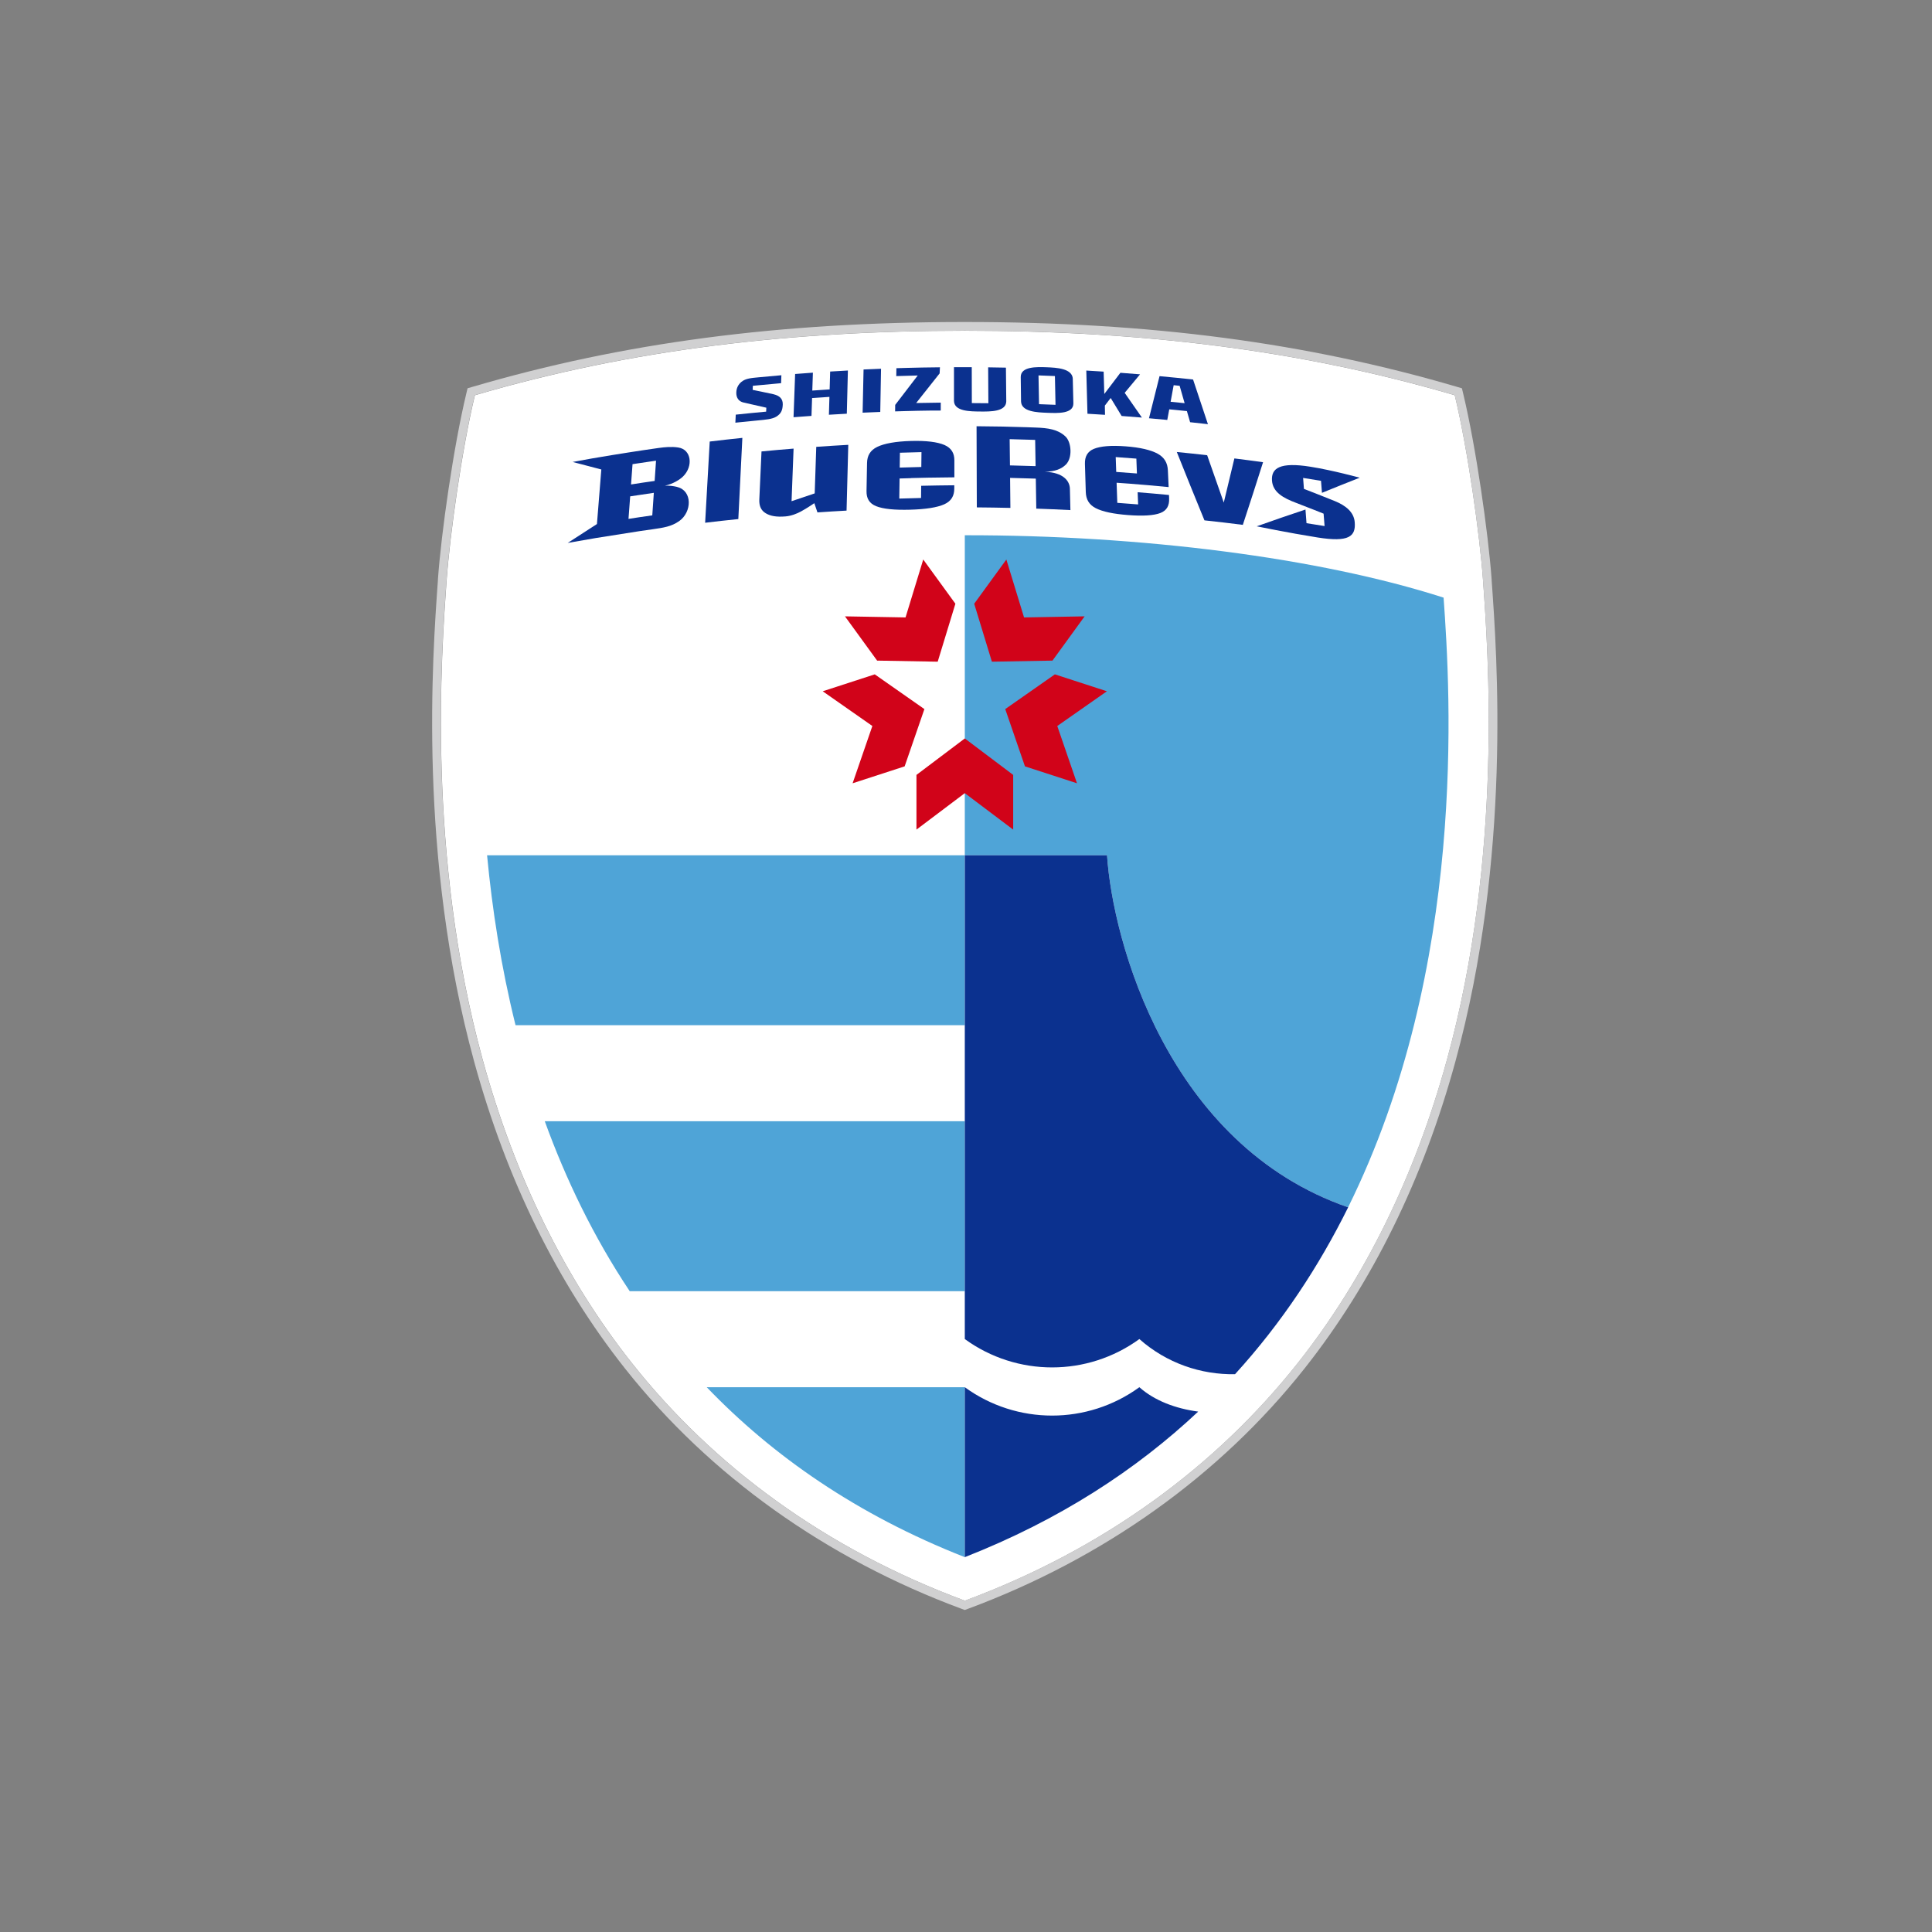 <?xml version="1.0" encoding="UTF-8"?>
<svg id="_レイヤー_2" data-name="レイヤー 2" xmlns="http://www.w3.org/2000/svg" viewBox="0 0 450 450">
  <rect x="0" y="0" width="450" height="450" fill="#808080" stroke="none"/>
  <defs>
    <style>
      .cls-1 {
        fill: none;
      }

      .cls-1, .cls-2, .cls-3, .cls-4, .cls-5, .cls-6 {
        stroke-width: 0px;
      }

      .cls-2 {
        fill: #d10319;
      }

      .cls-3 {
        fill: #4fa4d7;
      }

      .cls-4 {
        fill: #fff;
      }

      .cls-5 {
        fill: #d0d0d1;
      }

      .cls-6 {
        fill: #0b318f;
      }
    </style>
  </defs>
  <g id="emblem">
    <g>
      <g>
        <g>
          <path class="cls-4" d="m224.72,372.84c32.47-12.03,58.59-31.39,77.58-55.38,15.59-19.71,27.28-43.49,34.74-70.68,13.05-47.59,9.6-94.7,8.38-111.69-.75-10.41-3.51-30.26-6.58-43.03-36.69-10.77-73.97-15.02-114.11-15.02-40.14,0-77.43,4.25-114.11,15.02-3.07,12.77-5.83,32.62-6.58,43.03-1.22,17-4.67,64.1,8.38,111.69,7.46,27.19,19.14,50.97,34.74,70.68,18.98,23.99,45.11,43.36,77.58,55.38Z"/>
          <path class="cls-5" d="m224.72,77.02c40.14,0,77.43,4.25,114.11,15.02,3.07,12.77,5.83,32.62,6.58,43.03,1.22,17,4.67,64.1-8.38,111.69-7.46,27.19-19.14,50.97-34.74,70.68-18.98,23.99-45.11,43.36-77.58,55.38-32.47-12.03-58.59-31.39-77.58-55.38-15.59-19.71-27.28-43.49-34.74-70.68-13.05-47.59-9.6-94.7-8.38-111.69.75-10.41,3.51-30.26,6.58-43.03,36.69-10.77,73.97-15.02,114.11-15.02m0-2.02c-43.13,0-79.57,4.8-114.68,15.11l-1.12.33-.27,1.14c-3,12.47-5.85,32.49-6.63,43.36v.2c-1.28,17.62-4.64,64.43,8.45,112.17,7.53,27.46,19.34,51.48,35.1,71.41,19.74,24.95,46.87,44.32,78.46,56.02l.7.26.7-.26c31.59-11.7,58.72-31.07,78.46-56.02,15.76-19.93,27.57-43.95,35.1-71.41,13.09-47.74,9.73-94.55,8.46-112.17v-.2c-.8-10.87-3.65-30.89-6.65-43.36l-.27-1.14-1.12-.33c-35.11-10.31-71.55-15.11-114.68-15.11h0Z"/>
        </g>
        <g>
          <path class="cls-6" d="m201.14,86.06l-.22,10.06c1.64-.08,2.46-.11,4.11-.17l.18-10.06c-1.63.06-2.44.1-4.07.17Z"/>
          <path class="cls-6" d="m261.96,91.5c1.41-1.69,2.15-2.58,3.58-4.31-1.83-.15-2.75-.22-4.58-.36-1.52,2.01-2.4,3.16-3.75,4.94l-.15-5.21c-1.62-.11-2.43-.16-4.04-.25l.27,10.06c1.63.09,2.45.14,4.09.25l-.04-2.15c.45-.59.88-1.14,1.36-1.77.89,1.47,1.5,2.48,2.55,4.19,1.89.14,2.84.21,4.72.37-1.63-2.33-2.49-3.57-4.01-5.76Z"/>
          <path class="cls-6" d="m193.36,86.53l-.12,4.17c-1.48.09-2.59.16-4.04.27l.14-4.17c-1.65.12-2.48.18-4.14.31l-.37,10.07c1.67-.13,2.5-.19,4.18-.31l.14-4.16c1.45-.1,2.56-.18,4.04-.27l-.12,4.16c1.67-.1,2.5-.15,4.17-.24l.25-10.06c-1.65.09-2.48.14-4.13.24Z"/>
          <path class="cls-6" d="m213.4,93.86c2.11-2.66,3.28-4.12,5.46-6.89l.07-1.42c-3.18.03-5.13.07-7.77.14-.14,0-1.36.04-2.37.07-.01.74-.02,1.1-.03,1.84,2.03-.06,3.46-.1,5-.14-2,2.62-3.12,4.08-5.25,6.85l-.02,1.51c.72-.02,1.37-.04,1.99-.06h0c2.56-.07,4.17-.11,6.23-.13.13,0,.26,0,.39,0,.22,0,.45,0,.68,0,.43,0,.87,0,1.34-.01,0-.74,0-1.1,0-1.84-2.35.02-3.91.05-5.75.09Z"/>
          <path class="cls-6" d="m272.33,95.34c1.46.14,2.65.26,4.12.41.23.78.47,1.62.75,2.59,1.66.18,2.49.27,4.15.46-1.4-4.16-2.09-6.24-3.46-10.4-.05,0-.1-.01-.15-.02h0c-2.99-.32-4.48-.47-7.47-.75h0c-.07,0-.13-.01-.19-.02-.97,3.92-1.47,5.88-2.46,9.81,1.71.15,2.56.22,4.26.39.17-.93.32-1.73.46-2.47Zm.33-1.76c.21-1.16.43-2.35.71-3.86.47.05.92.09,1.39.14.46,1.59.81,2.83,1.16,4.05-1.14-.12-2.12-.22-3.26-.33Z"/>
          <path class="cls-6" d="m234.31,85.63c-1.66-.03-2.49-.05-4.15-.07l.05,8.36c-1.46-.02-2.39-.03-3.85-.03l-.02-8.37c-1.65,0-2.48,0-4.14,0v7.85c.04,2.45,3.74,2.46,6.09,2.48,2.35.02,6.05.08,6.09-2.37l-.08-7.85Z"/>
          <path class="cls-6" d="m249.88,88.27c-.09-2.46-3.78-2.64-6.11-2.73-2.33-.09-6.02-.19-6.02,2.26l.07,5.69c.06,2.45,3.79,2.57,6.14,2.66,2.35.09,6.08.27,6.05-2.19l-.14-5.7Zm-7.87,5.86l-.12-6.69c1.45.05,2.37.09,3.82.15l.14,6.7c-1.46-.06-2.38-.1-3.84-.15Z"/>
          <path class="cls-6" d="m180.19,91.83c-1.2-.28-4.88-1.02-4.88-1.02l.04-.95c2.63-.26,3.95-.38,6.58-.61l.07-1.85s-4.17.37-5.28.48c-1.72.17-3.02.24-4.01,1.05-.75.62-1.16,1.41-1.21,2.44-.06,1.26.56,2.14,1.7,2.39,2.15.48,5.29,1.2,5.29,1.2l-.04.92c-2.83.26-4.25.4-7.08.7l-.09,1.87s4.87-.49,5.19-.52c1.85-.18,3.36-.29,4.32-.87,1.19-.72,1.48-1.58,1.53-2.83.05-1.38-.8-2.08-2.15-2.4Z"/>
        </g>
        <g>
          <path class="cls-6" d="m165.31,102.84l-1.07,18.92c3.09-.37,4.63-.54,7.73-.86l.94-18.91c-3.04.32-4.55.49-7.59.85Z"/>
          <path class="cls-6" d="m190.12,104.09l-.36,10.83c-2.15.72-3.27,1.1-5.39,1.82l.47-12.25c-2.99.24-4.48.37-7.47.66l-.51,11.19c-.07,1.52.42,2.57,1.5,3.21,1.08.65,2.49.91,4.62.73,1.33-.11,2.66-.65,3.58-1.15,1.43-.77,3.11-1.93,3.11-1.93.29.86.44,1.29.73,2.15,2.71-.19,4.07-.27,6.78-.42l.4-15.32c-2.99.17-4.48.26-7.47.47Z"/>
          <path class="cls-6" d="m157.74,113.42c-.77-.19-1.74-.35-2.89-.29,1.95-.42,3.52-1.43,4.27-2.18,2.38-2.36,1.94-6.26-1.14-6.72-1.59-.24-3.12-.09-4.57.11,0,0,0,0,0,0-2.81.4-4.22.61-7.03,1.05-1.48.23-2.87.45-3.95.63-3.62.59-5.43.91-9.05,1.58,2.73.7,4.4,1.14,6.68,1.75l-1.02,12.71c-2.23,1.43-4.01,2.58-6.81,4.4,2.68-.48,4.39-.78,6.54-1.14.51-.09,9.07-1.44,10.34-1.63.77-.11,2.83-.4,3.01-.43,2.38-.35,4.23-.59,6.08-1.89,2.98-2.1,3.12-7.07-.47-7.94Zm-5.81,6.62c-2.15.3-3.58.51-5.54.82l.39-5.25c2.15-.33,3.38-.51,5.51-.82l-.36,5.25Zm.55-8.02c-2.12.3-3.35.48-5.5.82l.35-4.73c1.96-.3,3.35-.51,5.47-.81l-.32,4.73Z"/>
          <path class="cls-6" d="m212.21,111.35c1.16-.03,2.3-.06,3.85-.09,0,0,0,0,0,0,1.87-.04,3.75-.06,6.23-.08v-3.91c.02-1.71-.7-2.92-2.3-3.62-1.64-.71-4.27-1.04-7.82-.94-3.55.1-6.19.58-7.85,1.38-1.62.79-2.34,2.03-2.37,3.75-.05,2.61-.07,3.92-.12,6.53-.03,1.71.63,2.88,2.24,3.53,1.65.66,4.31.92,7.92.82,3.61-.1,6.28-.51,7.95-1.26,1.63-.74,2.33-1.95,2.33-3.66v-.77c-3.08.03-4.63.05-7.71.12l-.03,2.84c-1.91.04-3.11.08-5.07.14l.07-4.68c.97-.03,1.84-.06,2.66-.08Zm-2.6-5.9c1.93-.06,3.07-.1,5.02-.14l-.04,3.46c-1.78.04-3.11.08-5.03.14l.05-3.46Z"/>
          <path class="cls-6" d="m272.28,115.29c-2.92-.28-4.38-.4-7.3-.64l.11,2.84c-1.96-.16-3.04-.24-4.85-.37l-.16-4.68c1.09.08,2.05.15,2.95.21,1.29.1,2.56.2,4.28.35,0,0,0,0,0,0,1.45.13,2.98.27,4.89.45l-.18-3.92c-.08-1.71-.81-2.99-2.37-3.85-1.59-.87-4.1-1.47-7.47-1.72-3.37-.26-5.86-.04-7.4.59-1.5.62-2.13,1.8-2.08,3.51l.2,6.53c.05,1.71.74,2.95,2.3,3.76,1.6.83,4.15,1.36,7.58,1.62,3.42.26,5.95.11,7.49-.48,1.51-.58,2.12-1.73,2.04-3.44l-.03-.77Zm-12.4-8.83c1.85.13,2.97.22,4.8.36l.13,3.46c-1.63-.13-2.99-.24-4.82-.36l-.12-3.46Z"/>
          <path class="cls-6" d="m243.47,109.89s-.07,0-.11,0c0,0,0,0,0,0,2.44-.08,3.84-.65,4.89-1.67,1.6-1.56,1.32-5.24-.09-6.56-1.75-1.65-4.04-1.98-7.02-2.08-.63-.02-1.45-.05-1.97-.07-4.28-.14-6.95-.19-11.71-.23l.06,18.9c3.13.03,4.69.05,7.82.12l-.07-6.99c2.25.05,3.73.09,5.99.17l.11,6.99c3.18.11,4.77.18,7.95.34-.05-1.98-.07-2.97-.12-4.96-.04-1.87-1.59-3.79-5.73-3.96Zm-8.23-1.49l-.07-6.11c2.24.05,3.69.09,5.94.17l.1,6.11c-2.25-.08-3.73-.12-5.97-.17Z"/>
          <path class="cls-6" d="m287.51,106.78c-.98,4.11-1.47,6.16-2.47,10.28-1.56-4.42-2.34-6.62-3.87-11.03-2.83-.32-4.24-.47-7.07-.75,2.54,6.35,3.83,9.54,6.44,15.92,3.58.39,5.37.6,8.94,1.05,1.92-5.85,2.86-8.76,4.71-14.59-2.67-.37-4-.55-6.67-.88Z"/>
          <path class="cls-6" d="m310.88,116.7c-2.66-1.09-7.17-2.83-7.17-2.83l-.19-2.55c1.55.24,2.54.4,4.17.67l.22,2.8c3.53-1.44,5.29-2.14,8.79-3.52,0,0-6.21-1.72-11.48-2.56-7.19-1.15-9.14.38-8.95,3.22.19,2.78,2.75,4.11,5.55,5.17,2.76,1.05,6.47,2.54,6.47,2.54l.23,2.89c-1.53-.25-2.66-.43-4.21-.67l-.24-3.18c-4.52,1.51-6.79,2.29-11.36,3.91,0,0,7.34,1.51,14.19,2.6,7.31,1.16,8.92-.24,8.64-3.58-.2-2.33-2.06-3.85-4.66-4.91Z"/>
        </g>
        <g>
          <g>
            <path class="cls-3" d="m224.72,199.21h-111.27c1.18,12.47,3.23,25.89,6.63,39.58h104.63v-39.58Z"/>
            <path class="cls-3" d="m224.72,261.16h-97.83c4.9,13.51,11.34,26.91,19.78,39.58h78.05v-39.58Z"/>
            <path class="cls-3" d="m164.61,323.11c15.3,15.93,34.94,29.7,60.11,39.58v-39.58h-60.11Z"/>
          </g>
          <path class="cls-6" d="m265.38,323.11c-12.12,8.81-28.54,8.81-40.66,0v39.58c22.13-8.69,39.97-20.38,54.36-33.9-5.28-.71-10.14-2.53-13.7-5.68Z"/>
          <path class="cls-3" d="m314,281.21c27.75-56.09,23.85-119.66,22.24-142.01-29.01-9.32-70.48-14.57-111.52-14.53v74.54h33.13c1.3,19.89,14.11,67.47,56.15,82Z"/>
          <g>
            <polygon class="cls-2" points="238.52 143.81 234.4 130.32 226.91 140.62 231.03 154.12 245.14 153.87 252.63 143.56 238.52 143.81"/>
            <polygon class="cls-2" points="215.04 130.32 210.92 143.81 196.81 143.56 204.3 153.87 218.41 154.12 222.53 140.62 215.04 130.32"/>
            <polygon class="cls-2" points="257.82 161.01 245.7 157.07 234.14 165.16 238.73 178.5 250.85 182.44 246.26 169.1 257.82 161.01"/>
            <polygon class="cls-2" points="203.75 157.07 191.63 161.01 203.19 169.1 198.59 182.44 210.71 178.5 215.31 165.16 203.75 157.07"/>
            <polygon class="cls-2" points="224.72 172 213.46 180.49 213.46 193.23 224.72 184.74 235.99 193.23 235.99 180.49 224.72 172"/>
          </g>
          <path class="cls-6" d="m265.38,311.89c6.33,5.61,14.34,8.33,22.28,8.19,10.98-12.05,19.6-25.24,26.35-38.87-42.05-14.53-54.86-62.11-56.16-82h-33.13v112.68c12.12,8.81,28.54,8.81,40.66,0Z"/>
        </g>
      </g>
      <rect class="cls-1" width="450" height="450"/>
    </g>
  </g>
</svg>
